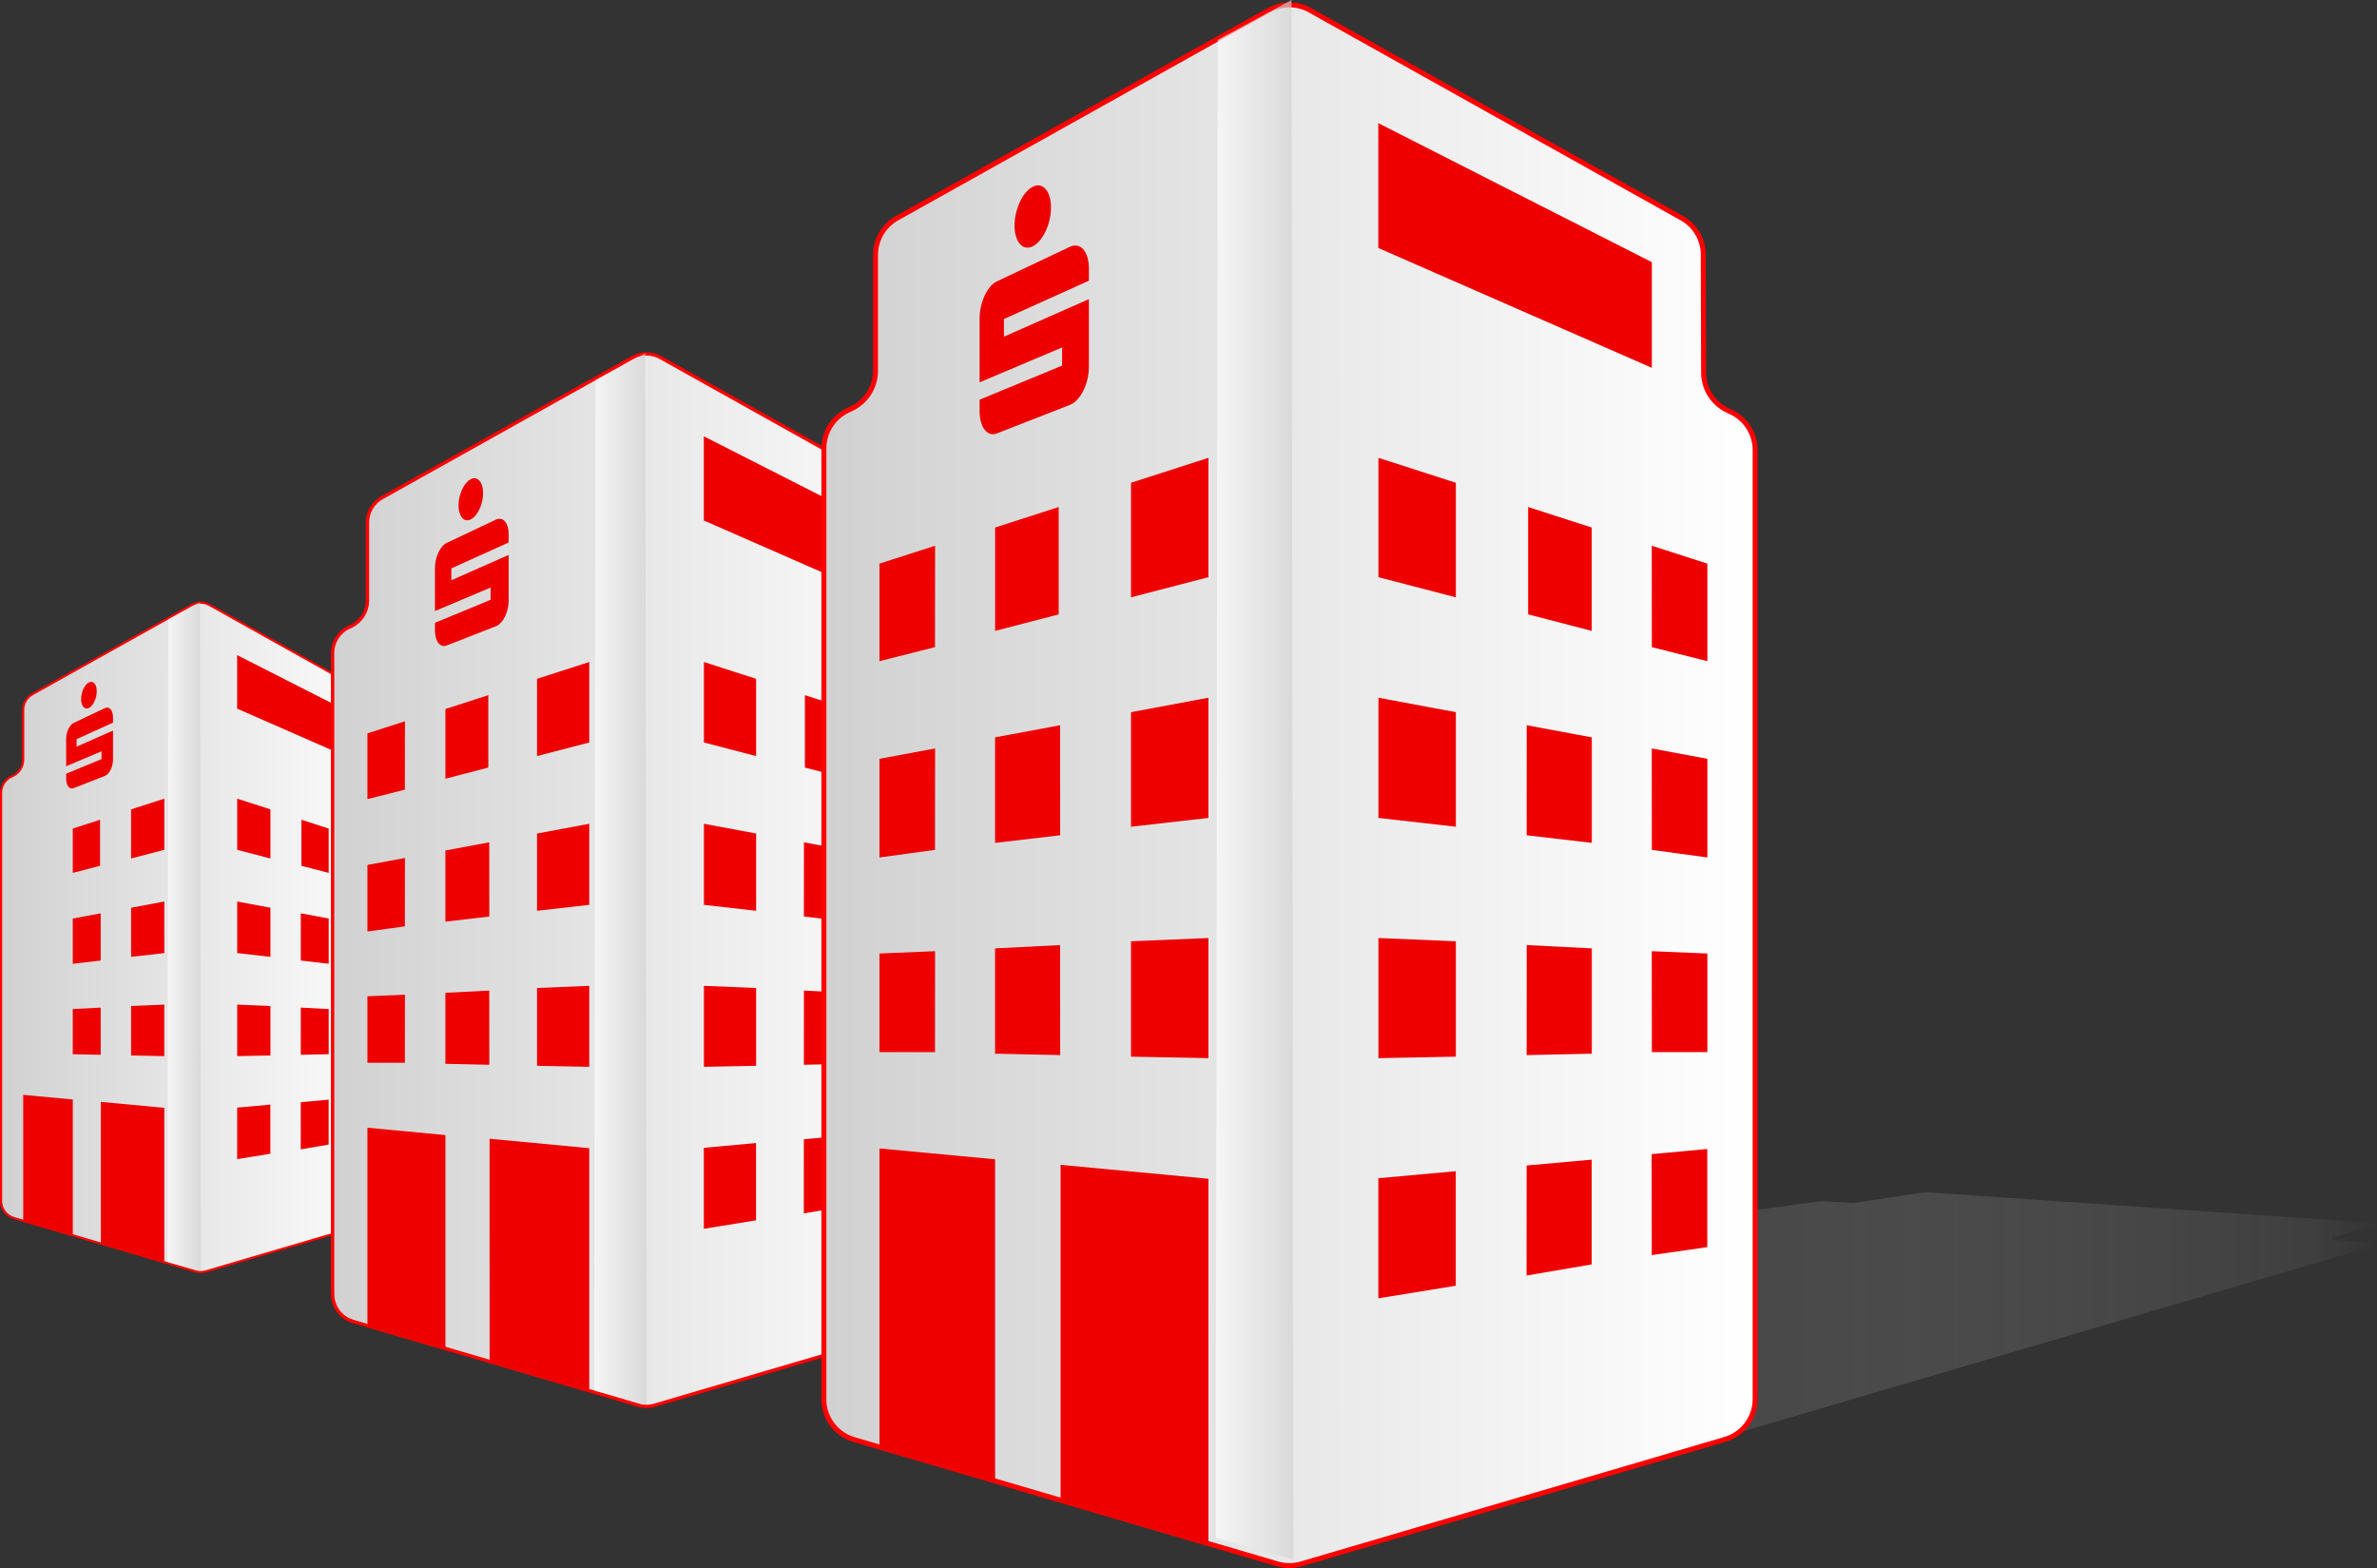 <?xml version="1.0" encoding="UTF-8"?>
<svg xmlns="http://www.w3.org/2000/svg" xmlns:xlink="http://www.w3.org/1999/xlink" viewBox="0 0 926.4 611.1">
  <rect x="0" y="0" width="926.4" height="611.1" fill="#333333" stroke="none"/>
  <defs>
    <style>
      .cls-1 {
        fill: url(#Unbenannter_Verlauf_10-2);
        stroke-width: 1.31px;
      }

      .cls-1, .cls-2, .cls-3 {
        stroke: red;
        stroke-miterlimit: 10;
      }

      .cls-4 {
        fill: url(#Unbenannter_Verlauf_15);
      }

      .cls-4, .cls-5, .cls-6, .cls-7, .cls-8, .cls-9 {
        mix-blend-mode: multiply;
      }

      .cls-2 {
        fill: url(#Unbenannter_Verlauf_10);
        stroke-width: .83px;
      }

      .cls-10 {
        isolation: isolate;
      }

      .cls-5 {
        fill: url(#Unbenannter_Verlauf_15-3);
        opacity: .57;
      }

      .cls-11 {
        fill: #fd0100;
      }

      .cls-6 {
        fill: url(#Unbenannter_Verlauf_11-2);
      }

      .cls-6, .cls-7, .cls-9 {
        opacity: .65;
      }

      .cls-7 {
        fill: url(#Unbenannter_Verlauf_11-3);
      }

      .cls-3 {
        fill: url(#Unbenannter_Verlauf_10-3);
        stroke-width: 1.94px;
      }

      .cls-8 {
        fill: url(#Unbenannter_Verlauf_15-2);
      }

      .cls-9 {
        fill: url(#Unbenannter_Verlauf_11);
      }

      .cls-12 {
        fill: #e00;
      }
    </style>
    <linearGradient id="Unbenannter_Verlauf_15" data-name="Unbenannter Verlauf 15" x1="31.71" y1="454.86" x2="259.36" y2="454.86" gradientUnits="userSpaceOnUse">
      <stop offset="0" stop-color="#000"/>
      <stop offset=".95" stop-color="#e1e1e1" stop-opacity=".12"/>
      <stop offset="1" stop-color="#fff" stop-opacity="0"/>
    </linearGradient>
    <linearGradient id="Unbenannter_Verlauf_10" data-name="Unbenannter Verlauf 10" x1=".42" y1="365.3" x2="156.08" y2="365.3" gradientUnits="userSpaceOnUse">
      <stop offset="0" stop-color="#d1d1d1"/>
      <stop offset="1" stop-color="#fff"/>
    </linearGradient>
    <linearGradient id="Unbenannter_Verlauf_11" data-name="Unbenannter Verlauf 11" x1="65.25" y1="365.02" x2="78.25" y2="365.02" gradientUnits="userSpaceOnUse">
      <stop offset="0" stop-color="#fff"/>
      <stop offset="1" stop-color="#d1d1d1"/>
    </linearGradient>
    <linearGradient id="Unbenannter_Verlauf_15-2" data-name="Unbenannter Verlauf 15" x1="178.84" y1="483.81" x2="536.78" y2="483.81" xlink:href="#Unbenannter_Verlauf_15"/>
    <linearGradient id="Unbenannter_Verlauf_10-2" data-name="Unbenannter Verlauf 10" x1="129.63" y1="342.99" x2="374.39" y2="342.99" xlink:href="#Unbenannter_Verlauf_10"/>
    <linearGradient id="Unbenannter_Verlauf_11-2" data-name="Unbenannter Verlauf 11" x1="231.57" y1="342.55" x2="252.01" y2="342.55" xlink:href="#Unbenannter_Verlauf_11"/>
    <linearGradient id="Unbenannter_Verlauf_15-3" data-name="Unbenannter Verlauf 15" x1="395.61" y1="513.29" x2="926.4" y2="513.29" xlink:href="#Unbenannter_Verlauf_15"/>
    <linearGradient id="Unbenannter_Verlauf_10-3" data-name="Unbenannter Verlauf 10" x1="321.1" y1="306.01" x2="684.05" y2="306.01" xlink:href="#Unbenannter_Verlauf_10"/>
    <linearGradient id="Unbenannter_Verlauf_11-3" data-name="Unbenannter Verlauf 11" x1="473.81" y1="303.82" x2="504.12" y2="303.82" xlink:href="#Unbenannter_Verlauf_11"/>
  </defs>
  <g class="cls-10">
    <g id="Ebene_2" data-name="Ebene 2">
      <g id="Ebene_2-2" data-name="Ebene 2">
        <g>
          <path class="cls-4" d="M184.97,434.05l74.16,5.09c.27.02.31.41.04.47l-7.11,1.86c-.26.07-.23.45.04.47l6.79.51c.27.02.31.4.05.47l-111.48,32.76s-.07.01-.11,0l-115.45-21.43c-.27-.05-.26-.44.01-.48l134.01-18.25c.34-.05.68-.06,1.01-.04l4.61.28c.15,0,.31,0,.46-.02l10.74-1.62c.73-.11,1.48-.14,2.22-.09Z"/>
          <path class="cls-2" d="M.42,467.94v-158.95c0-2.72,1.58-5.2,4.04-6.36l.54-.25c2.47-1.15,4.04-3.63,4.04-6.36v-19.37c0-2.54,1.37-4.88,3.59-6.12l62.16-34.77c2.13-1.19,4.72-1.19,6.85,0l62.16,34.76c2.21,1.24,3.58,3.57,3.59,6.1l.05,19.71c0,2.74,1.61,5.23,4.11,6.37l.4.18c2.5,1.14,4.11,3.64,4.11,6.39v158.64c0,3.11-2.05,5.85-5.04,6.73l-70.84,20.82c-1.29.38-2.66.38-3.95,0l-70.79-20.78c-2.99-.88-5.04-3.62-5.04-6.73Z"/>
          <polygon class="cls-12" points="39 337.4 28.37 340.16 28.37 322.89 39 319.46 39 337.4"/>
          <polygon class="cls-12" points="64.03 331.18 51.09 334.55 51.09 315.41 64.03 311.24 64.03 331.18"/>
          <polygon class="cls-12" points="39.25 374.32 28.36 375.59 28.36 357.96 39.24 355.93 39.25 374.32"/>
          <polygon class="cls-12" points="64.03 371.42 51.09 372.89 51.09 353.75 64.03 351.33 64.03 371.42"/>
          <polygon class="cls-12" points="39.25 411.06 28.36 410.83 28.36 393.23 39.24 392.67 39.25 411.06"/>
          <polygon class="cls-12" points="64.03 411.57 51.09 411.32 51.09 392.04 64.03 391.5 64.03 411.57"/>
          <polygon class="cls-11" points="138.15 342.88 147.43 345.23 147.43 328.92 138.13 325.93 138.15 342.88"/>
          <polygon class="cls-12" points="117.47 337.4 128.1 340.16 128.1 322.89 117.47 319.46 117.47 337.4"/>
          <polygon class="cls-12" points="92.44 331.18 105.39 334.55 105.39 315.41 92.44 311.24 92.44 331.18"/>
          <polygon class="cls-11" points="138.15 376.76 147.43 378.03 147.43 361.54 138.13 359.81 138.15 376.76"/>
          <polygon class="cls-12" points="117.22 374.32 128.11 375.59 128.11 357.96 117.24 355.93 117.22 374.32"/>
          <polygon class="cls-12" points="92.44 371.42 105.39 372.89 105.39 353.75 92.44 351.33 92.44 371.42"/>
          <polygon class="cls-11" points="138.15 410.57 147.43 410.57 147.43 394.08 138.13 393.7 138.15 410.57"/>
          <polygon class="cls-12" points="117.22 411.06 128.11 410.83 128.11 393.23 117.23 392.67 117.22 411.06"/>
          <polygon class="cls-12" points="92.44 411.57 105.39 411.32 105.39 392.04 92.44 391.5 92.44 411.57"/>
          <polygon class="cls-11" points="138.14 444.49 147.41 443.15 147.41 426.76 138.12 427.62 138.14 444.49"/>
          <polygon class="cls-12" points="117.21 447.9 128.09 446.05 128.09 428.54 117.22 429.52 117.21 447.9"/>
          <polygon class="cls-12" points="92.43 451.72 105.37 449.61 105.37 430.47 92.43 431.64 92.43 451.72"/>
          <path class="cls-12" d="M25.78,303.45v-1.93l13.79-5.7v-3.04l-13.79,5.83v-10.67c0-.67.07-1.33.22-1.98.15-.65.35-1.26.62-1.83s.57-1.06.92-1.48c.35-.42.73-.72,1.13-.91l12.18-5.77c.44-.21.85-.27,1.24-.19.39.08.73.29,1.02.62.29.33.51.77.68,1.31.17.54.25,1.17.25,1.88v2.04l-14.2,6.41v2.94l14.2-6.27v11.31c0,.71-.08,1.41-.25,2.09-.17.69-.39,1.32-.68,1.9-.29.58-.63,1.08-1.02,1.5-.39.42-.8.71-1.24.88l-12.18,4.76c-.4.16-.78.18-1.13.06-.35-.11-.66-.34-.92-.68-.26-.34-.47-.77-.62-1.3-.15-.53-.22-1.12-.22-1.79ZM31.62,272.43c0-.68.08-1.36.24-2.04.16-.68.37-1.31.64-1.9.27-.59.59-1.11.96-1.55.37-.45.76-.78,1.18-.99s.81-.29,1.18-.22c.37.07.7.26.98.58.28.32.5.74.66,1.26.16.53.24,1.14.24,1.83s-.08,1.38-.24,2.07c-.16.69-.38,1.33-.66,1.92-.28.6-.61,1.11-.98,1.55-.37.44-.76.76-1.18.96s-.81.26-1.18.19c-.37-.08-.69-.28-.96-.6-.27-.32-.48-.74-.64-1.26-.16-.52-.24-1.12-.24-1.8Z"/>
          <polygon class="cls-12" points="9.05 476.12 9.04 426.66 28.37 428.48 28.37 481.8 9.05 476.12"/>
          <polygon class="cls-12" points="39.32 484.94 39.32 429.41 64.03 431.73 64.03 492.2 39.32 484.94"/>
          <polygon class="cls-12" points="92.42 276.16 92.42 255.3 138.14 278.54 138.14 296.2 92.42 276.16"/>
          <polygon class="cls-9" points="77.92 234.72 77.92 235.99 78.25 495.33 65.25 491.82 65.6 241.38 77.92 234.72"/>
          <path class="cls-8" d="M419.82,451.08l116.61,8c.43.03.49.64.07.75l-11.17,2.92c-.42.11-.36.71.07.75l10.68.8c.42.03.48.62.08.74l-175.29,51.51c-.06.02-.12.02-.18,0l-181.52-33.69c-.42-.08-.41-.69.02-.75l210.71-28.7c.53-.07,1.06-.09,1.6-.06l7.24.45c.24.01.48,0,.72-.03l16.89-2.55c1.15-.17,2.32-.22,3.48-.14Z"/>
          <path class="cls-1" d="M129.63,504.37v-249.93c0-4.28,2.48-8.18,6.36-9.99l.85-.4c3.88-1.81,6.36-5.71,6.36-9.99v-30.46c0-3.99,2.16-7.68,5.65-9.63l97.75-54.66c3.35-1.87,7.42-1.87,10.77,0l97.75,54.65c3.48,1.94,5.64,5.61,5.65,9.6l.08,30.99c.01,4.31,2.54,8.22,6.46,10.01l.63.29c3.94,1.79,6.46,5.72,6.46,10.04v249.43c0,4.89-3.22,9.2-7.92,10.58l-111.38,32.73c-2.03.6-4.19.6-6.22,0l-111.31-32.68c-4.7-1.38-7.92-5.69-7.92-10.58Z"/>
          <polygon class="cls-12" points="157.79 307.73 143.2 311.42 143.2 285.79 157.82 281.08 157.79 307.73"/>
          <polygon class="cls-12" points="190.31 299.12 173.59 303.46 173.59 276.3 190.31 270.91 190.31 299.12"/>
          <polygon class="cls-12" points="229.66 289.35 209.3 294.64 209.3 264.54 229.66 257.99 229.66 289.35"/>
          <polygon class="cls-12" points="157.79 361.01 143.2 363 143.2 337.08 157.82 334.36 157.79 361.01"/>
          <polygon class="cls-12" points="190.7 357.17 173.58 359.17 173.58 331.44 190.68 328.26 190.7 357.17"/>
          <polygon class="cls-12" points="229.66 352.62 209.3 354.93 209.3 324.83 229.66 321.03 229.66 352.62"/>
          <polygon class="cls-12" points="157.79 414.17 143.2 414.17 143.2 388.24 157.82 387.64 157.79 414.17"/>
          <polygon class="cls-12" points="190.7 414.94 173.58 414.57 173.58 386.9 190.68 386.03 190.7 414.94"/>
          <polygon class="cls-12" points="229.66 415.74 209.3 415.35 209.3 385.03 229.66 384.18 229.66 415.74"/>
          <polygon class="cls-11" points="346.2 307.73 360.79 311.42 360.79 285.79 346.17 281.08 346.2 307.73"/>
          <polygon class="cls-12" points="313.69 299.12 330.4 303.46 330.4 276.3 313.69 270.91 313.69 299.12"/>
          <polygon class="cls-12" points="274.34 289.35 294.69 294.64 294.69 264.54 274.34 257.99 274.34 289.35"/>
          <polygon class="cls-11" points="346.2 361.01 360.79 363 360.79 337.08 346.17 334.36 346.2 361.01"/>
          <polygon class="cls-12" points="313.3 357.17 330.41 359.17 330.41 331.44 313.32 328.26 313.3 357.17"/>
          <polygon class="cls-12" points="274.34 352.62 294.69 354.93 294.69 324.83 274.34 321.03 274.34 352.62"/>
          <polygon class="cls-11" points="346.2 414.17 360.79 414.17 360.79 388.24 346.17 387.64 346.2 414.17"/>
          <polygon class="cls-12" points="313.3 414.94 330.41 414.57 330.41 386.9 313.31 386.03 313.3 414.94"/>
          <polygon class="cls-12" points="274.34 415.74 294.69 415.35 294.69 385.03 274.34 384.18 274.34 415.74"/>
          <polygon class="cls-11" points="346.18 467.5 360.77 465.4 360.77 439.62 346.15 440.97 346.18 467.5"/>
          <polygon class="cls-12" points="313.27 472.86 330.39 469.95 330.39 442.42 313.29 443.96 313.27 472.86"/>
          <polygon class="cls-12" points="274.31 478.86 294.66 475.56 294.66 445.45 274.31 447.3 274.31 478.86"/>
          <path class="cls-12" d="M169.52,245.74v-3.03l21.68-8.96v-4.78l-21.68,9.16v-16.78c0-1.05.12-2.09.35-3.12.23-1.03.56-1.99.97-2.88s.9-1.67,1.45-2.32c.55-.66,1.14-1.14,1.78-1.44l19.16-9.07c.69-.32,1.34-.43,1.95-.3.61.13,1.15.45,1.6.97.45.52.81,1.21,1.07,2.06.26.85.39,1.84.39,2.95v3.21l-22.33,10.08v4.63l22.33-9.86v17.79c0,1.11-.13,2.21-.39,3.29-.26,1.08-.62,2.07-1.07,2.99-.45.91-.98,1.7-1.6,2.35-.61.65-1.26,1.12-1.95,1.38l-19.16,7.49c-.63.25-1.23.28-1.78.1-.55-.18-1.03-.54-1.45-1.07-.41-.53-.74-1.21-.97-2.04-.23-.83-.35-1.76-.35-2.81ZM178.7,196.96c0-1.07.12-2.14.38-3.2.25-1.06.59-2.06,1.01-2.99.42-.93.92-1.74,1.5-2.44.58-.7,1.2-1.22,1.86-1.56s1.28-.46,1.86-.35c.58.11,1.09.41,1.54.91.44.5.79,1.16,1.04,1.98.25.83.38,1.79.38,2.88s-.13,2.18-.38,3.26c-.25,1.08-.6,2.09-1.04,3.02-.44.94-.95,1.75-1.54,2.44-.58.69-1.2,1.19-1.86,1.51-.66.32-1.28.41-1.86.29-.58-.12-1.08-.44-1.5-.94-.42-.5-.76-1.16-1.01-1.98-.25-.81-.38-1.76-.38-2.83Z"/>
          <polygon class="cls-12" points="143.2 517.27 143.2 439.47 173.59 442.34 173.59 526.19 143.2 517.27"/>
          <polygon class="cls-12" points="190.81 531.15 190.8 443.78 229.66 447.45 229.66 542.56 190.81 531.15"/>
          <polygon class="cls-12" points="274.3 202.83 274.3 170.03 346.19 206.57 346.19 234.33 274.3 202.83"/>
          <polygon class="cls-6" points="251.49 137.66 251.49 139.66 252.01 547.44 231.57 541.92 232.12 148.14 251.49 137.66"/>
          <path class="cls-5" d="M752.95,464.77l172.92,11.86c.64.04.72.95.1,1.11l-16.57,4.34c-.62.16-.53,1.06.1,1.11l15.84,1.18c.63.05.72.93.12,1.1l-259.94,76.38c-.08.02-.17.03-.26.01l-269.18-49.96c-.63-.12-.61-1.03.03-1.11l312.46-42.56c.78-.11,1.58-.14,2.37-.09l10.74.66c.36.02.72,0,1.07-.05l25.04-3.78c1.71-.26,3.44-.33,5.17-.21Z"/>
          <path class="cls-3" d="M321.1,545.32V174.7c0-6.35,3.68-12.13,9.43-14.82l1.26-.59c5.75-2.69,9.43-8.47,9.43-14.82v-45.17c0-5.92,3.2-11.38,8.37-14.28L494.54,3.97c4.96-2.77,11.01-2.77,15.97,0l144.95,81.04c5.16,2.88,8.36,8.32,8.37,14.23l.12,45.96c.02,6.4,3.76,12.2,9.58,14.84l.93.43c5.84,2.66,9.58,8.48,9.58,14.89v369.88c0,7.26-4.78,13.65-11.75,15.69l-165.17,48.53c-3.01.88-6.21.88-9.22,0l-165.07-48.46c-6.97-2.04-11.75-8.44-11.75-15.69Z"/>
          <polygon class="cls-12" points="364.4 252.19 342.76 257.66 342.76 219.65 364.44 212.67 364.4 252.19"/>
          <polygon class="cls-12" points="412.61 239.42 387.83 245.86 387.83 205.58 412.61 197.59 412.61 239.42"/>
          <polygon class="cls-12" points="470.96 224.93 440.79 232.78 440.79 188.14 470.96 178.42 470.96 224.93"/>
          <polygon class="cls-12" points="364.4 331.2 342.76 334.15 342.76 295.71 364.44 291.68 364.4 331.2"/>
          <polygon class="cls-12" points="413.19 325.51 387.81 328.47 387.81 287.35 413.16 282.63 413.19 325.51"/>
          <polygon class="cls-12" points="470.96 318.75 440.79 322.18 440.79 277.54 470.96 271.91 470.96 318.75"/>
          <polygon class="cls-12" points="364.4 410.02 342.76 410.02 342.76 371.58 364.43 370.68 364.4 410.02"/>
          <polygon class="cls-12" points="413.19 411.17 387.81 410.62 387.81 369.59 413.16 368.3 413.19 411.17"/>
          <polygon class="cls-12" points="470.96 412.36 440.79 411.78 440.79 366.82 470.96 365.55 470.96 412.36"/>
          <polygon class="cls-12" points="643.78 252.19 665.42 257.66 665.42 219.65 643.75 212.67 643.78 252.19"/>
          <polygon class="cls-12" points="595.57 239.42 620.35 245.86 620.35 205.58 595.57 197.59 595.57 239.42"/>
          <polygon class="cls-12" points="537.22 224.93 567.4 232.78 567.4 188.14 537.22 178.42 537.22 224.93"/>
          <polygon class="cls-12" points="643.78 331.2 665.42 334.15 665.42 295.71 643.75 291.68 643.78 331.2"/>
          <polygon class="cls-12" points="594.99 325.51 620.38 328.47 620.38 287.35 595.02 282.63 594.99 325.51"/>
          <polygon class="cls-12" points="537.22 318.75 567.4 322.18 567.4 277.54 537.22 271.91 537.22 318.75"/>
          <polygon class="cls-12" points="643.79 410.02 665.42 410.02 665.42 371.58 643.75 370.68 643.79 410.02"/>
          <polygon class="cls-12" points="594.99 411.17 620.38 410.62 620.38 369.59 595.02 368.3 594.99 411.17"/>
          <polygon class="cls-12" points="537.22 412.36 567.4 411.78 567.4 366.82 537.22 365.55 537.22 412.36"/>
          <polygon class="cls-12" points="643.75 489.11 665.39 486 665.39 447.76 643.72 449.77 643.75 489.11"/>
          <polygon class="cls-12" points="594.96 497.07 620.34 492.74 620.34 451.92 594.99 454.2 594.96 497.07"/>
          <polygon class="cls-12" points="537.19 505.96 567.36 501.06 567.36 456.42 537.19 459.15 537.19 505.96"/>
          <path class="cls-12" d="M381.79,160.26v-4.5l32.15-13.28v-7.08l-32.15,13.59v-24.89c0-1.56.17-3.1.52-4.62.35-1.53.83-2.95,1.44-4.27.62-1.32,1.33-2.47,2.15-3.44.82-.97,1.7-1.68,2.64-2.13l28.41-13.45c1.02-.48,1.98-.63,2.89-.44.91.19,1.7.67,2.37,1.44.67.78,1.2,1.8,1.59,3.06.39,1.26.58,2.72.58,4.37v4.77l-33.11,14.94v6.87l33.11-14.62v26.37c0,1.65-.19,3.28-.58,4.88-.39,1.6-.92,3.08-1.59,4.43-.67,1.35-1.46,2.52-2.37,3.49-.91.97-1.87,1.65-2.89,2.05l-28.41,11.1c-.94.37-1.82.42-2.64.15-.82-.27-1.53-.8-2.15-1.59-.61-.79-1.09-1.8-1.44-3.03-.35-1.22-.52-2.61-.52-4.17ZM395.4,87.93c0-1.59.19-3.17.56-4.75.37-1.58.87-3.05,1.5-4.43.63-1.37,1.37-2.58,2.23-3.62.86-1.04,1.78-1.81,2.76-2.32.98-.5,1.9-.68,2.76-.51.86.16,1.62.61,2.28,1.34.66.74,1.17,1.72,1.55,2.94.37,1.23.56,2.65.56,4.27s-.19,3.23-.56,4.83c-.37,1.6-.89,3.09-1.55,4.48-.66,1.39-1.42,2.59-2.28,3.61-.86,1.02-1.78,1.76-2.76,2.24s-1.89.62-2.76.43c-.86-.18-1.6-.65-2.23-1.4-.63-.75-1.12-1.73-1.5-2.93-.37-1.21-.56-2.6-.56-4.19Z"/>
          <polygon class="cls-12" points="342.76 564.79 342.76 447.55 387.83 451.79 387.83 578.02 342.76 564.79"/>
          <polygon class="cls-12" points="413.35 585.59 413.35 453.94 470.96 459.37 470.96 602.5 413.35 585.59"/>
          <polygon class="cls-12" points="537.17 96.64 537.17 47.99 643.78 102.17 643.78 143.34 537.17 96.64"/>
          <polygon class="cls-7" points="503.35 0 503.35 2.96 504.12 607.65 473.81 599.47 474.62 15.54 503.35 0"/>
        </g>
      </g>
    </g>
  </g>
</svg>